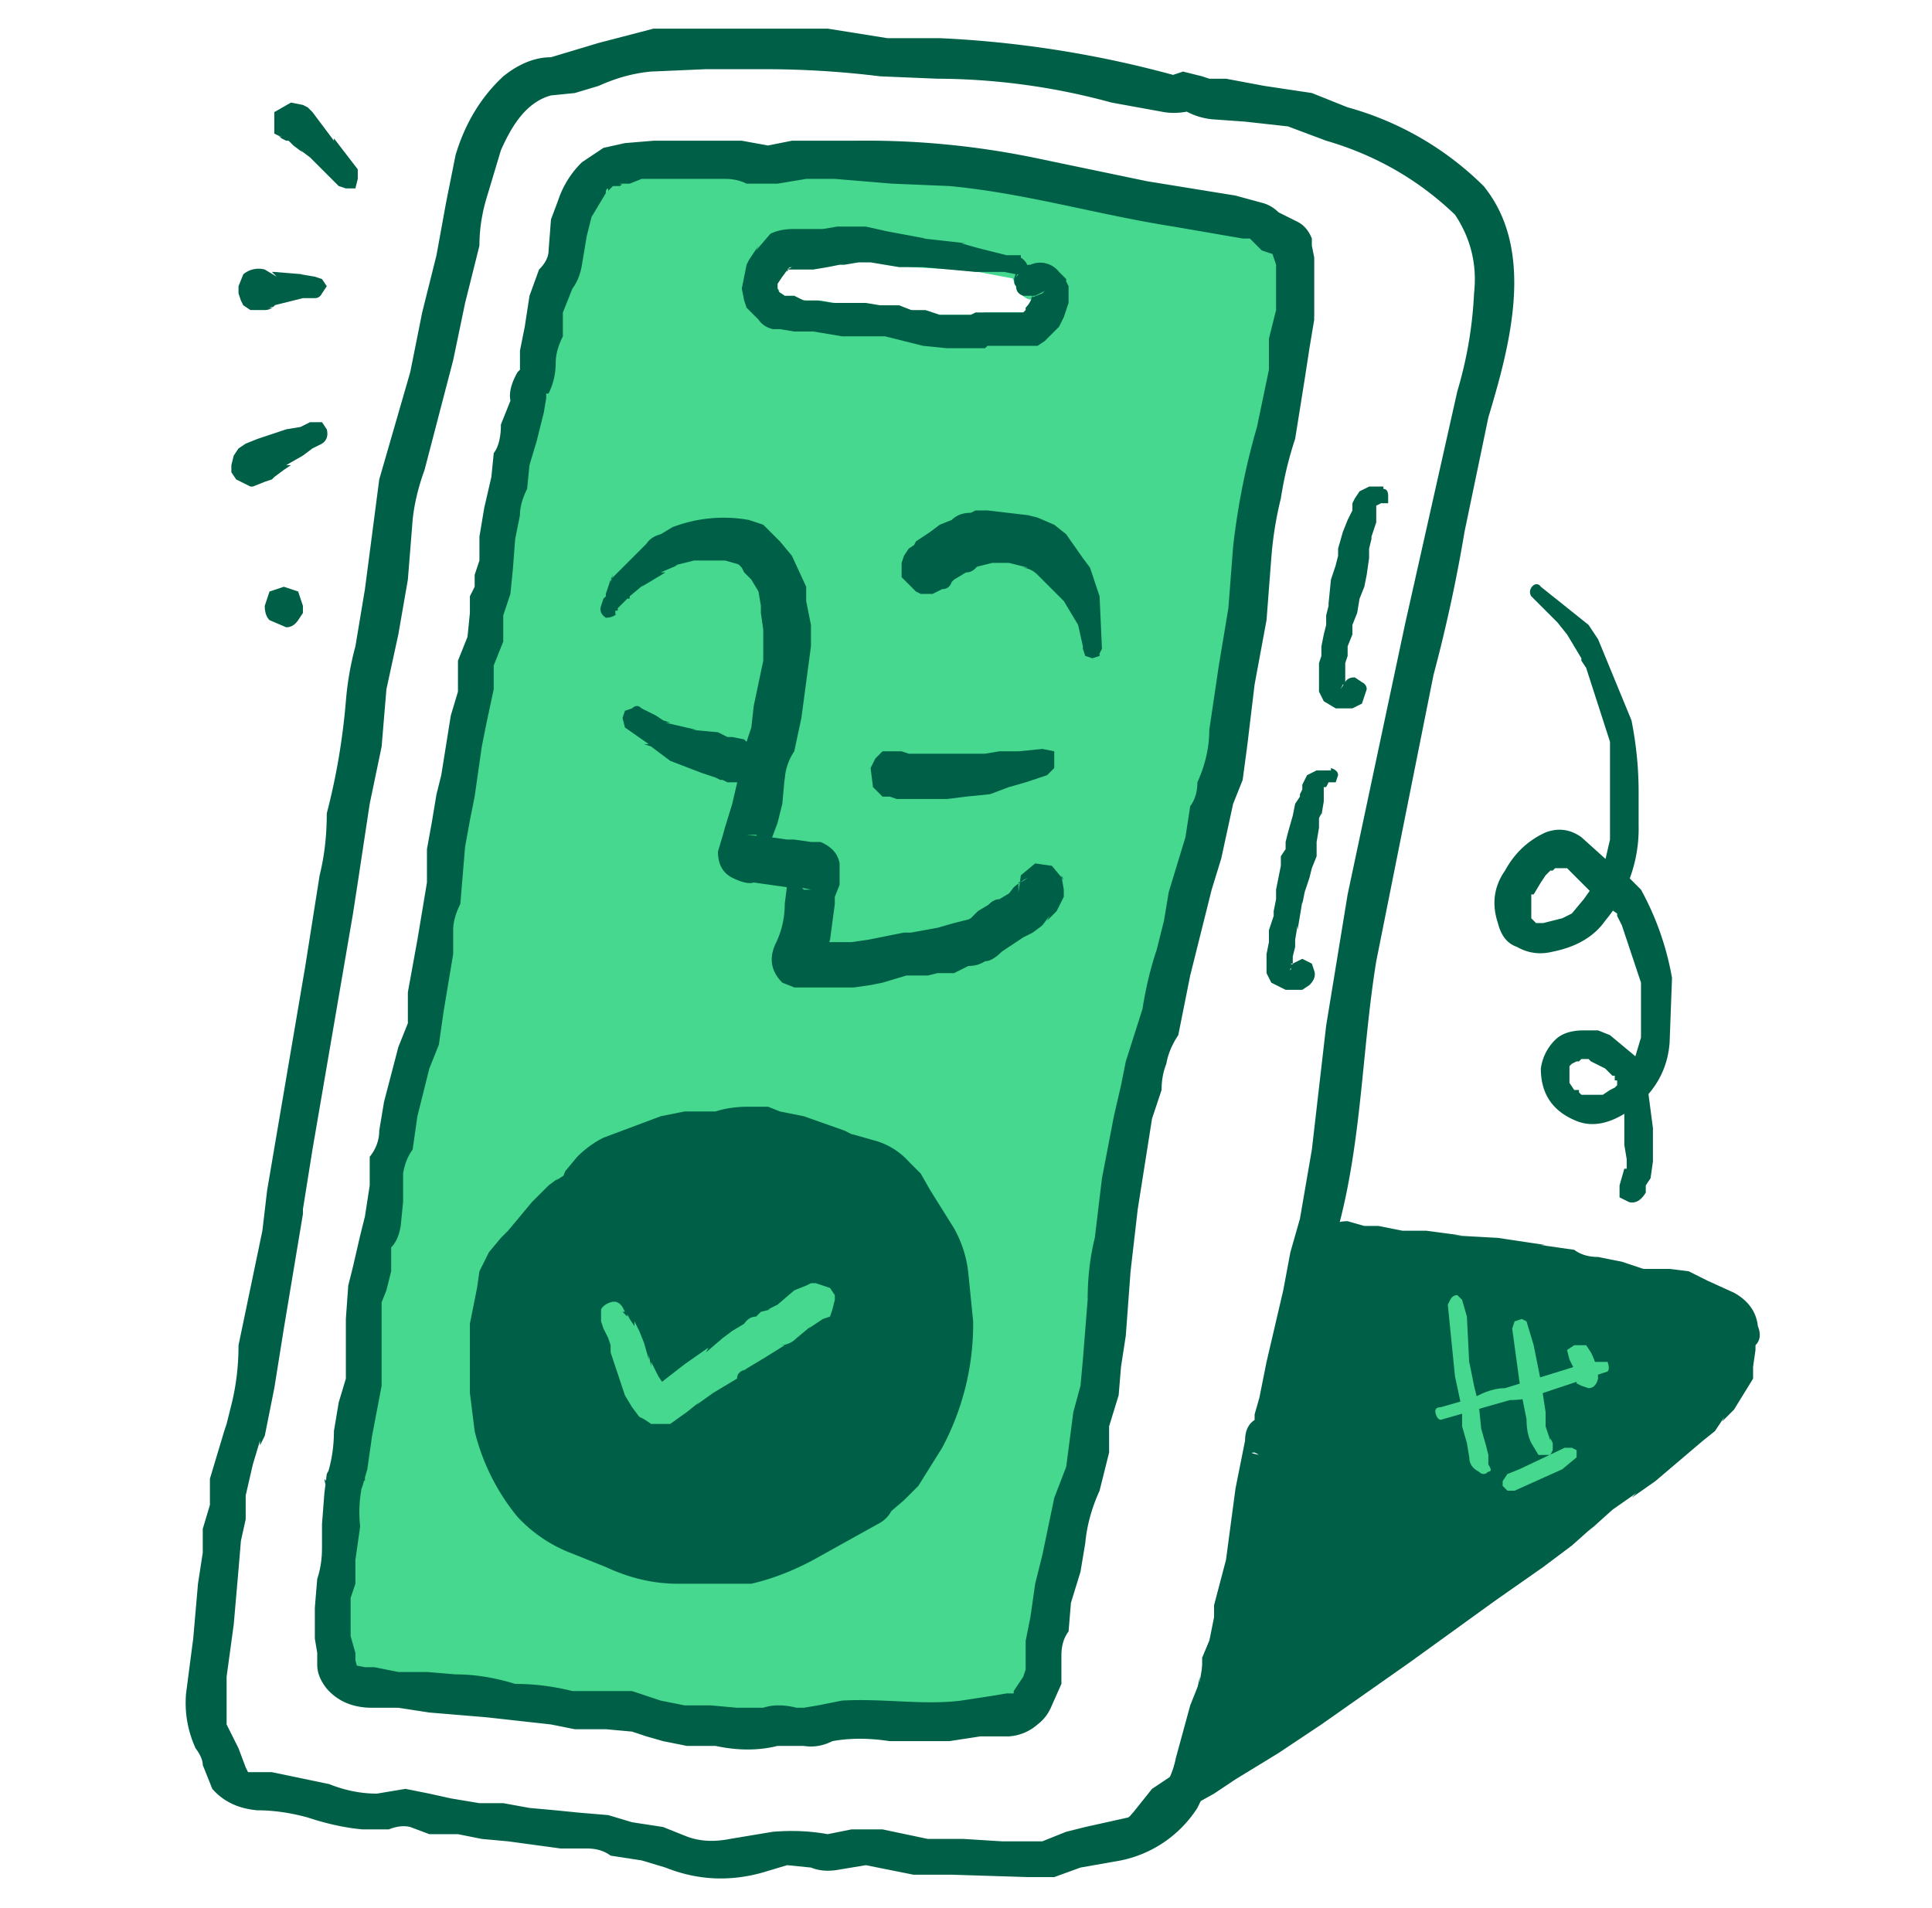 <svg xmlns="http://www.w3.org/2000/svg" width="81" height="80" fill="none">
  <path fill="#45d88e" d="M54.3 12.2v-.9l-.1-.8q0-.5-.3-.5l-.6-.3-.6-.4-1.6-.4c-4.6-.6-9-2-13.6-2-1.3 0-2.5-.4-3.8-.2q-1 .3-2 .2l-1-.2H27l-.9.2c-1.4 0-2 1.3-2.3 2.5q0 1-.2 1.7l-.5 1-.3 1v.9l-.3 1-.1.8q0 .3-.3.5v.5q-.1.9-.4 1.7l-.3 1-.2.8-.3 1.8v.8l-.3 1.2v.6l-.2.5v1.1l-.6 2.1v.8l-.3 1.2-.3 2.3q0 .5-.3 1.1v1q-.3 1-.3 2.1l-.4 2q0 1.3-.3 2.4c-.2.8 0 1.5-.3 2.2l-.6 1.8-.2 1-.2 1-.4 1.8v1l-.2 1q0 .6-.3 1l-.2 1.3q0 .5-.3 1v3.1l-.4 1.8q0 1.3-.3 2.5l-.1.4-.2 2v1l-.1 1-.2.8v1.8l.2.4v.6q0 .3.3.7l.8.2h.8l.9.2 2.3.1q1 0 2 .3l2 .2.7.1h1q.9 0 1.7.2l1.1.4 1 .1h1l1 .2h1l1.3-.2.7.2 1.1-.3q2-.2 4 0l1.9-.2 1.8-.2c.5 0 1-1 1.1-1.4v-1l.3-1.4.1-1 .3-1.1.6-2.7c.3-1.2.4-1 .6-2.2q0-.8.2-1.5l.3-1.7.4-3 .2-3 .4-2.5.5-2.8q0-.6.3-1l.2-1.3.5-1 .3-1.5.7-3 .3-1.2.5-2 .3-1.6.6-1.8.7-4.2c.4-2 .3-4.2.7-6.2l.5-2.5.6-2.9.2-1.2v-.8l.3-1.1zM44 13l-.4.5q-.6.5-1.2.2h-1.1l-.2.1H40l-1.2-.1-1-.2-1.2-.1-.7-.1H34l-.5-.1-.5-.1-.5-.1q-.4-.2-.5-.6c-.2-.2-.1-.8 0-1q0-.2.3-.5t.5-.4l1.1-.1h.5l.7-.1h1l1.4.1 2.3.3q1.5 0 3 .4l.4.8h.5q.4.2.4.6z"/>
  <path fill="#45d88e" d="M55 12.2V11l-.2-.7q0-.4-.4-.7l-.8-.4-.7-.5-.4-.1-1.1-.2-4.2-.8-4.9-1-4.8-.4-2.5-.1q-1.1-.1-2.4.1h-1l-1.2-.1h-3.6l-1 .2q-1 .2-1.5 1l-.8 1.5-.3 1-.1 1-.5 1-.3 1.2-.1 1.1-.3 1.3v.4q-.2.1-.3.4v.5l-.2.7-.3 1q0 .6-.3 1v.6l-.2.5-.2 1.2-.1 1.2-.2 1v.9l-.3 1.2-.4 2.1-.1 1.1-.3 1.2-.3 2.3q0 .5-.3 1l-.1 1-.3 2.4-.2 1.1-.1 1.3-.4 2.3V43l-.5 1.2-.6 2.3-.1 1-.4 1.2v1.2l-.2 1.2q0 .4-.3.8L15 53l-.2 1-.1 1.2v2.5q0 .6-.3 1l-.2 1.3q0 1-.3 2l.6-.5.6.6V62q0-.4-.4-.6-.6-.1-.8.4l-.2 2.1v1.2l-.2 1.2-.1 1.2v1.3l.1.5v.6l.4.8c.3.6 1.2.7 1.8.7h1l1.4.2h1.3l1.2.2 1.4.3h1.3l1 .2h1.4q.6 0 1 .2l1.3.3 1.1.2h1.2l1.2.1 1.3-.2 1.1.2 1.1-.3h5.2l1.2-.2q.8 0 1.4-.2.9-.3 1.3-1.3l.3-1v-1l.3-1.3v-.6l.2-.6.5-2.6.6-1.8q.3-1 .3-2l.5-2.3q0-1.4.3-2.7l.1-2.6.4-2.6.4-2.6q.4-1.2.6-2.5l.7-2.3.6-2.5.3-1.2.3-1.3.6-2.4.2-1.2.5-1 .4-2.7.4-2.5.4-2.8q.1-2.6.7-5.2l.6-2.5.2-1.2.1-1.4q0-.5.3-1.1zc0-.8-1.2-.8-1.2 0v1.2q-.3.7-.3 1.3l-.1 1.2-.2 1.2q-.4 1.2-.6 2.5L52 22l-.5 5.2-.5 2.5q0 1.4-.4 2.6l-.6 2-.2 1.2-.4 1.3-.2 1.1-.4 1.3-.6 2.4-.2 1.2-.5 1-.2 1.2-.3 1.2-.5 2.6-.3 2.5-.3 2.6v1.2l-.2 1.3-.2 1.3-.2 1.1-.4 2.4q0 .6-.4 1.3l-.5 2.3q-.4 1.3-.5 2.6l-.2 1-.2 1.1v.8l-.5.7-.2.1-.5.1-1.3.1c-1.6.3-3.3 0-5 0l-1.1.2-.5.2h-.5q-.6-.2-1.2 0h-3.5l-1-.3-1.2-.3-1.2-.1h-1.3l-1-.2-1.3-.1q-1.2-.3-2.5-.4h-1.2l-1.3-.2h-1l-.4-.1-.5-.1c-.2 0 .2 0 0 .1l-.1-.3v-.4l-.2-.7V67l.2-.6v-1L15 64q-.1-1 .1-1.8l-.8.4-.4-.6q0 .7.6.7t.6-.5l.2-.6.1-1.3.2-1q0-.7.3-1.2v-3.5l.3-1.2.1-1 .4-1 .1-1v-1.2l.3-1q.3-.5.3-1.1 0-1.2.5-2.3t.6-2.2l.1-1.1.2-1.2q0-1.1.3-2.2l.3-2.3.2-1 .1-1.1.4-2.1q.1-1.2.4-2.3l.1-1q0-.5.3-1.1l.2-1.1.1-.9q.2-.5.2-1.1l.1-1 .1-1 .2-1.2.2-1.1.3-1 .3-1 .2-1.2.2-.3.1-.5v-.6l.2-.6q.2-.5.2-1.1l.3-1.2q0-.4.3-.8t.3-1.2c.1-.9.4-2.2 1.3-2.7l.6-.1 1-.2h3.5l1.2.2 2.4-.2 2.4.1 2.3.1q4.7.6 9.3 1.6l3.3.6q.5 0 .9.2c-.3-.1 0 0 0 0l.1.2.5.3.4.1v-.2.9q.2.5.1 1c0 .8 1.3.8 1.3 0"/>
  <path fill="#45d88e" d="m43.3 12.7-.2.4V13l-.1.1h.1-.2.2-.2.1-.4.2-1.3.2-.4l-.4.1h-.2.2-1.7l-.4-.1-.6-.1-.6-.2h-1.3.2l-.4-.1H35l-.6-.1h-.8.2l-.5-.1h-.5.1-.1v-.1h.1l-.3-.2h.1l-.1-.1v.1-.2.2-.5.1-.2.1l.1-.2.1-.1.3-.4-.1.2q0-.2.2-.2H33h.1-.1.4-.2 1.4l.6-.1H35h1.6-.2l.8.1 1 .2 1.8.1 1 .1 1.6.3-.3-.3.5.9a.6.6 0 0 0 1 0l-.2.2h-.1.2-.2.1-.1.1v-.1l-.1.2v-.2zq-.3.3-.1.5l.2.4h.5q.3 0 .4-.3t.3-.8q0-.5-.4-.9l-.6-.3H43q-.3 0-.4.3h1l-.2-.4-.2-.3v-.1q-.2-.3-.4-.3l-.8-.1-2.4-.3-1.6-.2h-.6l-.7-.2-.8-.1h-1l-.6.2h.2-1.4q-.5 0-.8.2t-.6.5h.1l-.2.2-.3.5-.1 1v.4l.6.7.5.3h.5-.1l.5.2h.8l1.2.1h.7-.2.3l.5.1h.7-.1l.8.2.8.2h1.7q.1.1.4 0h.5-.2.5l.5-.1H42h.2-.2 1.3q.3 0 .6-.4l.4-.6v-.4l-.2-.4h-.5q-.3 0-.4.2"/>
  <path fill="#006047" d="M62.2 7.8a13 13 0 0 0-5.7-3.3L55 3.9l-2-.3-1.6-.3h-.7l-.3-.1-.8-.2-.6.2h.4a45 45 0 0 0-10-1.6h-2.2l-2.5-.4h-7.3l-2.3.6-2 .6q-1 0-2 .8-1.4 1.3-2 3.3l-.4 2-.4 2.2-.6 2.4-.5 2.5-1.3 4.5-.3 2.3-.3 2.3-.4 2.4q-.3 1.1-.4 2.3-.2 2.4-.8 4.7 0 1.4-.3 2.6l-.6 3.8-1.6 9.4-.2 1.7-1 4.8q0 1.3-.3 2.5l-.2.8s.3-.5 0 0l-.1.3-.6 2v1.1l-.3 1v1l-.2 1.3-.2 2.3-.3 2.3q-.1 1.2.4 2.3.3.4.3.7l.4 1q.7.8 1.9.9 1 0 2.1.3 1.2.4 2.3.5h1.1q.5-.2.9-.1l.8.3h1.2l1 .2 1.1.1 2.2.3h1.1q.6 0 1 .3l1.3.2 1 .3q2 .8 4.1.2l1-.3 1 .1q.5.2 1.1.1l1.2-.2 2 .4h1.6l3.2.1h1.1l1.1-.4L47 78a5 5 0 0 0 3.2-2.2q1-2 1.4-4l.6-2.3q.3-1 .4-2.1l.6-3.4.2-1.4.3-1 .1-1q0-.4 0 0l-.3.4h-.7q-.5-.1-.2-.1l.2.1q.3.3.6.1.8-.3.8-1.2l.6-2.8.7-3q0-1.4.6-2.6c1-3.7 1-7.5 1.6-11.2l2.4-12q.8-3 1.3-6l1-4.8c.9-3 2-7-.2-9.7q-.6-.4-1.2 0-.4.6 0 1.2 1 1.5.8 3.3-.1 2.1-.7 4.1l-2.2 9.8-2.4 11.3-.9 5.5-.6 5.2-.5 2.9-.4 1.4-.3 1.6-.7 3-.3 1.5-.2.7v.4l.4-.2h.2l.4.1c.3.2 0 0 0 0l-.7-.2q-.7.2-.7 1l-.4 2-.4 3-.5 1.9v1l-.4 1-.2 1.2-.4 1-.6 2.2q-.2 1-.8 1.6l-1.2.9-1.8.4-.8.2-1 .4H42l-1.6-.1h-1.5l-1.9-.4h-1.3l-1 .2q-1.1-.2-2.3-.1l-1.8.3q-1 .2-1.8-.1l-1-.4-1.3-.2-1-.3-1.2-.1-1-.1-1.1-.1-1.1-.2h-1l-1.2-.2-.9-.2-1-.2-1.2.2q-1 0-2-.4l-2.4-.5h-1l-.1-.2-.3-.8-.5-1v-2l.3-2.2.2-2.3.1-1.2.2-.9v-1l.3-1.3.3-1v.2l.2-.4.4-2 .4-2.5.8-4.8v-.2l.4-2.5 1.7-9.9.2-1.3.5-3.3.5-2.4.2-2.4.5-2.3.4-2.3.2-2.5q.1-1 .5-2.1l1.2-4.6.5-2.4.6-2.4q0-1 .3-2t.6-2c.4-.9 1-2 2.1-2.3l1-.1 1-.3q1.1-.5 2.2-.6l2.3-.1H32q2.5 0 4.9.3l2.4.1a28 28 0 0 1 7.3 1l2.2.4q.6.1 1.3-.1l-.9-.3q.7.6 1.6.7l1.4.1 1.8.2 1.6.6q3.1.9 5.4 3.1.6.5 1.2 0t0-1.2"/>
  <path fill="#006047" d="m53.5 13-.3 1.2v1.3l-.5 2.4q-.7 2.4-1 5l-.2 2.6-.4 2.4-.4 2.7q0 1.1-.5 2.2 0 .6-.3 1l-.2 1.3-.7 2.3-.2 1.2-.3 1.2q-.4 1.2-.6 2.5l-.7 2.2-.2 1-.3 1.3-.5 2.6-.3 2.5q-.3 1.2-.3 2.6l-.2 2.5-.1 1.1-.3 1.1-.3 2.3-.5 1.3-.5 2.4-.3 1.2-.2 1.4-.2 1V70l-.1.3q0 .1 0 0l-.4.6v.1h-.3l-.6.1-1.3.2c-1.6.2-3.3-.1-5 0l-1 .2-.6.1h-.3q-.8-.2-1.4 0h-1.1l-1.1-.1h-1.1l-1-.2-1.2-.4H24q-1.2-.3-2.4-.3-1.3-.4-2.5-.4l-1.2-.1h-1.2l-1-.2h-.4l-.5-.1.2.2q0-.2 0 0l-.1-.4v-.3l-.2-.7V67l.2-.6v-1l.2-1.4q-.1-.9.1-1.8l-1 .6-.6-.8q.1.8.8.9.6 0 .8-.6l.2-.7.2-1.4.4-2.1v-3.5l.2-.5.2-.8v-1q.3-.3.4-.9l.1-1v-1.2q.1-.6.4-1l.2-1.4.5-2 .4-1 .2-1.4.4-2.4v-1q0-.5.3-1.1l.2-2.4.2-1.1.2-1 .3-2.1.2-1 .3-1.4v-1l.4-1v-1.1l.1-.3.2-.6.1-1 .1-1.3.2-1q0-.5.3-1.1l.1-1 .3-1 .3-1.2.1-.6v-.2h.1q.3-.6.3-1.3 0-.5.3-1.1v-1l.4-1q.3-.4.4-1l.2-1.2.2-.8.6-1V8q.1-.2.1 0l.2-.2h.3c.2-.2-.1 0 0-.1h.4l.5-.2h3.5q.5 0 .9.2h1.3l1.2-.2H35l2.4.2 2.4.1C43 8.1 46 9 49.2 9.5l2.9.5h.4-.1l.5.5.6.2-.2-.3v.1l.2.6v2.1q.1.7.8.8.8 0 .8-.8v-2.4l-.1-.5V10q-.2-.5-.6-.7l-.8-.4q-.3-.3-.7-.4l-1.1-.3-3.7-.6-4.8-1a35 35 0 0 0-7.5-.7h-2.6l-1 .2-1.1-.2h-3.7l-1.2.1-.9.2-.9.6a4 4 0 0 0-1 1.6l-.3.8-.1 1.3q0 .4-.4.8l-.4 1.1-.2 1.3-.2 1v.8l-.1.1q-.4.7-.3 1.2l-.4 1q0 .8-.3 1.2l-.1 1-.3 1.3-.2 1.2v1l-.2.6v.5l-.2.4v.7l-.1 1-.4 1V29l-.3 1-.4 2.5-.2.8-.2 1.2-.2 1.1V37l-.4 2.4-.4 2.2v1.3l-.4 1-.6 2.3-.2 1.2q0 .6-.4 1.1v1.2l-.2 1.3-.2.8-.3 1.3-.2.8-.1 1.4v2.5l-.3 1L14 60q0 1-.3 1.9l.8-.7.8.9V62q0-.6-.6-.8t-1 .6l-.1.8-.1 1.3v1q0 .7-.2 1.3l-.1 1.2v1.3l.1.6v.5q0 .5.4 1 .7.8 1.9.8h1.1l1.3.2 2.4.2 2.7.3 1 .2h1.3l1.1.1.6.2.7.2 1 .2H30q1.4.3 2.6 0h1.1q.6.1 1.2-.2 1.1-.2 2.4 0h2.5l1.3-.2h1.2a2 2 0 0 0 1.2-.5q.4-.3.6-.8l.4-.9v-1.2q0-.6.3-1l.1-1.2.4-1.3.2-1.2q.1-1.1.6-2.2l.4-1.6v-1.1l.4-1.3.1-1.2.2-1.3.2-2.7.3-2.6.6-3.8.4-1.2q0-.6.2-1.1.1-.6.5-1.2l.5-2.5.6-2.4.3-1.2.4-1.3.5-2.3.4-1 .2-1.5.3-2.5.5-2.7.2-2.6q.1-1.3.4-2.5.2-1.3.6-2.5l.4-2.5.2-1.3.2-1.2q0-.7-.6-1-.8-.1-1 .6"/>
  <path fill="#006047" d="M42.8 10.7h-.6l-1.2-.3-.7-.2h.2l-1.8-.2h.1l-1.6-.3-.9-.2h-1.2l-.6.1h.2-1.4q-.6 0-1 .2l-.6.7.1-.2-.2.3-.2.3-.1.2-.2 1 .1.5.1.3.2.2.3.3q.2.3.6.4h.5-.2l.6.1h.8l1.2.2h.7-.2 1.5-.2l.8.2.8.2 1 .1h1.6l.1-.1h-.2 1.1-.2.2-.2 1.4l.3-.2.3-.3.3-.3.2-.4.2-.6V12l-.1-.2v-.1l-.3-.3a1 1 0 0 0-1.2-.3q-.6 0-.7.7l.2-.4v.1q-.3.3-.1.5 0 .3.3.4h.5l.4-.2-.1.1-.5.2h.2-.3.4-.2.2-.2.2-.2.1-.1v-.1.1-.3.2-.2q0 .4-.3.7v.1l-.1.1h.2-.2.1-.2.2-.4.2-1.3.2-.8l-.2.1h.2-1.7.2l-.6-.2h-.6l-.5-.2h-.8l-.6-.1h.2-1.6l-.6-.1h-.8.2l-.4-.2h-.6.2-.2.2-.1.1l-.3-.2.1.1-.1-.2v.2-.2.2-.5.2-.3.2l.2-.3-.2.2.2-.2.3-.4-.1.2q0-.2.2-.2l-.2.1h.1-.2.5-.2.9l.6-.1.5-.1H35h.4l.6-.1h.6-.1l1.2.2h1l2.2.2h1.3-.1l.5.1h.3l.2-.2q0-.3-.3-.5M58 20.4h-.3.1-.4l-.4.2-.2.3-.1.2v.5-.2l-.1.2-.1.2-.2.5-.2.7v.3l-.1.4-.1.3-.1.3-.1 1v-.2.3l-.1.4v.6-.2l-.1.4-.1.5V27v.5l-.1.3v-.1V29l.2.4.5.3h.7l.4-.2.2-.6q0-.2-.2-.3l-.3-.2q-.3 0-.4.2l-.2.3.1-.2h.2-.1.1-.1.1l-.2-.1h.1-.2.2-.1l.1.1v.1-.6.1-.5l.1-.3v.1-.6.1l.2-.5V26v.2l.2-.5.1-.6.2-.5.1-.5.1-.7v.1-.5l.1-.4v-.3.2l.2-.6v-.6.1-.2.1-.1l.2-.1h.3v-.3q0-.3-.2-.3m-2.2 11.8h-.6l-.4.2-.2.4v.2l-.1.2v.2-.1.2-.2l-.2.3-.1.5-.2.7-.1.4v.3l-.2.3v.4l-.2 1V37v.7l-.1.5V38v.4l-.2.6v-.2.9-.2l-.1.5v.8l.2.4.6.3h.7l.3-.2q.3-.3.2-.6l-.1-.3-.4-.2-.4.2-.1.3v-.1h.1v-.1h.1-.1.1l-.2-.1h.2-.2.1v.2-.1.1-.6.1l.1-.4v-.4.1l.1-.6v.2l.1-.6.1-.6v.1l.1-.5.2-.6.1-.4.2-.5v-.8.2l.1-.6v-.4l.1-.2v.1l.1-.6V33v.1-.2.1h.1l.1-.2h.3l.1-.3q0-.2-.3-.3m-30-6.4v-.2h.1v-.1l.4-.4h.1V25l.6-.5-.1.1 1-.6h-.2l.7-.3h-.1l.8-.2H29h1.6-.2l.7.2h-.2.2l-.2-.1.2.2-.1-.2.2.4.5.5-.2-.2.3.5.1.6v-.2.5l.1.7V26v2-.3l-.4 1.9-.1.9-.3.9-.2.5v.7-.2l-.3 1.3-.4 1.3.1-.3-.3 1q0 .8.6 1.1t.9.2l1.4.2h.5-.2.2l.5.1h-.3.2-.2l-.2-.2-.1-.2-.1-.2v.1-.3.1-.3.2-.2l-.3.8-.1.8q0 .9-.4 1.7-.4.9.3 1.6l.5.2h2.5l.7-.1.5-.1 1-.3h-.3 1.2l.4-.1H39h1l.6-.3q.4 0 .7-.2.3 0 .7-.4l.2-.2-.2.2.3-.2.6-.4-.2.1.6-.3.4-.3.3-.4-.1.2.2-.2.2-.2.3-.6v-.3l-.1-.6.1.2-.5-.6-.7-.1-.6.5-.1.7V37l.2-.1.2-.1-.3.2.2-.2-.5.4-.3.4.2-.2-.5.3q-.3 0-.6.4l.2-.2-.5.3-.5.5.2-.2-.2.1.3-.1-.8.2-.7.2-1.1.2h.3-.6l-1.5.3-.7.1h.3-2.3.2-.2l.8.8V40v.3-.2.3l.1-.4.2-.6.2-1.5v.2-.7.2l.2-.5v-.9q-.1-.6-.8-.9h-.6.2l-.7-.1h-.6.3l-.7-.1-1-.1h.4l.2.2.1.2v.2l.1.2v.2-.2.3l.2-.8.3-.8.2-.8.1-1.1v.2q0-.7.4-1.3l.3-1.4.4-3v-.9l-.2-1v.3-.9l-.6-1.3-.5-.6.2.2-.9-.9-.6-.2a6 6 0 0 0-3.2.3l-.5.3q-.4.1-.6.4l.1-.1-1.6 1.6.1-.2-.1.3v-.1l-.2.6v.1l-.1.1-.1.3q-.1.3.2.5.3 0 .5-.2m20.3 1.5-.1-2.2-.4-1.2-.3-.4-.7-1-.5-.4-.7-.3-.4-.1-1.7-.2h-.5l-.2.1q-.5 0-.8.3l-.5.2-.4.3-.6.4-.1.2.2-.2h-.1v.1l-.3.2-.1.2.1-.2-.2.3-.1.3v.7-.1l.6.6-.4-.2.2.1.4.2h.5l.4-.2q.3 0 .4-.3l.1-.1.2-.2-.2.2.5-.3q.3 0 .5-.3l-.2.1.8-.2h-.3 1.3-.3l.8.2h-.3q.4 0 .7.3l-.2-.2.8.8.3.3.2.2.6 1 .2.9V27v.2l.1.3.3.1.3-.1v-.1z"/>
  <path fill="#006047" d="m26.2 30.5 1 .7H27l.3.1.8.6 1.3.5.6.2h-.2.2l.2.1h.1l.2.1h.4l.4-.2.2-.3.1-.2v-.6l-.2-.3-.2-.2-.5-.1h.2-.3.2-.3l-.4-.2-1.1-.1h.2l-1.3-.3h.2l-.3-.1-.3-.2-.6-.3q-.2-.2-.4 0l-.3.1-.1.3zm17.5.9-1 .1h.2-1l-.6.1h-3.5.3-.2.2l-.3-.1h-.3.3-.8l-.3.3-.2.4.1.8.2.2.2.2h.3l.3.1H40h-.3l.8-.1 1-.1.8-.3.7-.2.9-.3.3-.3v-.7zM15 7.1l-1-1.3v.1l-.6-.8-.3-.4-.2-.2-.2-.1-.5-.1-.7.4v.9l.2.1.1.1.2.1h.4q.2 0 .2-.2l-.1.1-.1.1h-.2.4v-.1h-.2l-.7-.1h.1v.1h.1l.2.1.2.2.4.3-.1-.1.4.3.4.4.8.8.3.1h.4l.1-.4zm-1.8 4.5-.6-.1h.1l-1.2-.1h-.3.2-.2.2l.2.2-.5-.3a1 1 0 0 0-.9.2l-.2.5v.3l.1.3.1.2.3.2h.6q.3 0 .5-.3l-.2.2h-.2q.3 0 .4-.2l-.1.1 1.2-.3h.5q.2 0 .3-.2l.2-.3-.2-.3zm-.2 6.1-.4.2-.6.1-1.2.4h.2-.4.2l-.5.2-.3.2-.2.3-.1.4v.3l.2.3.2.1.4.2h.3-.2l.5-.2H11h.1l.3-.1.1-.1.2-.1-.2.1.4-.3.3-.2H12l.7-.4.4-.3.4-.2q.3-.2.2-.6l-.2-.3zm-1 8.6q.3 0 .5-.3l.2-.3v-.3l-.2-.6-.6-.2-.6.2-.1.3-.1.3q0 .4.2.6zm16.4 22c-1.6.3-3.2.5-4.5 1.6l-1.4 1.6-.6.8-.8 1-.3 1.6q-.2 1-.1 2v2.2l1 2.6a5 5 0 0 0 2.1 2.2q1.8.9 3.7 1.3 1.2.2 2.5.1 1.4 0 2.6-.5l2.5-1q.8-.4 1.2-1l1-1a10 10 0 0 0 1.7-9.7l-.6-1-1-1.5c-.7-.8-1.7-.7-2.5-1.2q-1.1-.5-2.4-.6l-.8-.3-1.2.1c-.8.2-1.7 0-2.5.3q-1.2.3-2.3.8c-.6.3-1.4.7-1.4 1.5"/>
  <path fill="#006047" d="m28.3 47.8-.5.1h-.1l-.3.1-1 .2q-1.1 0-2 .6l-1.1.7.1-.1-.4.3-.7.7-1 1.2.2-.2-.5.5-.5.6-.4.8-.1.7-.3 1.5v2.9l.2 1.6a9 9 0 0 0 1.8 3.6 6 6 0 0 0 2.2 1.5l1.5.6q1.5.7 3 .7h3.1q1.3-.3 2.6-1l2.7-1.5q.4-.2.6-.6l-.2.2.7-.6.6-.6 1-1.6a11 11 0 0 0 1.3-5.3l-.2-2q-.1-1-.6-1.9l-.5-.8-.5-.8-.4-.7-.5-.5a3 3 0 0 0-1.5-.9l-.7-.2-.4-.1.3.1-.4-.2-1.7-.6-1-.2-.5-.2h-.8q-.8 0-1.4.2h.3-1.6l-1 .2-.8.3-1.6.6q-.6.3-1.1.8l-.5.6-.2.5v.7-.2q0 .4.2.7l.6.2q.4 0 .6-.2l.3-.7-.1.5.1-.5v.3-.3.2l.2-.2-.2.1.3-.2.3-.1.7-.4-.2.1 1.3-.4 1.3-.3h-.3l1.3-.1.9-.1.6-.1h-.3.5-.3l.7.2.8.2q.8 0 1.4.3l-.3-.1.6.3.8.3 1 .4-.2-.2.5.3-.2-.1.3.3-.2-.2.8 1.2.8 1.3-.1-.2.5 1.8V54l-.1 2.6v-.3l-.7 2.8.1-.3-1 1.7.2-.2-.8.8-.4.4-.5.7.1-.2-.3.3.2-.2-1 .7-1.4.6.3-.1q-1.2.5-2.5.8h.3-3.1.3q-.9 0-1.7-.4l-1.6-.6.2.1q-.7-.2-1.5-.8l.3.2-.9-.9.2.2-.8-1.2-.2-.4-.2-.8-.3-1.2v.3-3.4.2-.6l.2-.8v.3-.5.2l.2-.7-.1.3.2-.5-.1.2.8-1 .5-.9v.2l.7-1 .9-.7-.2.1 1.2-.7 2.6-.7q.4-.1.3-.5t-.5-.4"/>
  <path fill="#45d88e" d="M25.2 54.9v.5l.1.3.2.4.1.3v-.1.4l.2.6.4 1.2.3.5.3.4.2.1.3.2h.8l.7-.5.5-.4-.1.1.7-.5 1-.6q0-.3.4-.4l-.2.1 1-.6.8-.5h-.2q.4 0 .7-.3l.6-.5-.1.1.6-.4.3-.1.1-.3.1-.4v-.2l-.2-.3-.3-.1-.3-.1H34l-.2.1-.5.2-.7.6-.4.2h.1l-.4.1-.2.2q-.3 0-.5.3l-.5.3-.4.3-.7.6.1-.2-1 .7-.9.7-.3.2h.2-.3.3-.2.3l.1.1h-.1.1l-.1-.2-.2-.3-.3-.6v.2l-.1-.5v.2l-.2-.7-.2-.5-.2-.4v.2l-.2-.3-.1-.2v.1l-.2-.2h.1l-.1-.2q-.2-.3-.5-.2t-.4.3"/>
  <path fill="#006047" d="m48 76.4 1-1 2-1.3 2.5-1.6 2.8-2q2.4-1.5 4.8-3.4l3.8-2.8 1.5-1.3 1.8-1.4 2.8-2.3.5-.6.7-.6q.4-.8.3-1.6c.1-.4.4-.7-.1-1.1q-.7-.6-1.6-1-.8-.2-1.7-.2-.6 0-1.1-.2l-1.5-.3q-.8-.3-1.7-.4-1.4-.3-2.9-.4l-1.6-.1-1.5-.2-1.3-.1H57l-.7-.2c-.3 0-.3 1-.4 1.2l-.3 1.7-.3 1.2q0 .5-.2.9l-.3.6v.7l-.3.9-.7 1.7q-.1.8-.5 1.6c-.2.5 0 1-.2 1.4l-.6 1.4v1l-.3.8-.4 1.5q-.4.7-.4 1.5t-.3 1.4l-.4 1"/>
  <path fill="#006047" d="m48.4 76.8.3-.3.3-.3 1-.5.9-.5.9-.6 1.8-1.1 1.8-1.2 3.7-2.6 3.6-2.6 2-1.4 1.2-.9.9-.8-.2.2 1-.9 1-.7-.2.2 1-.7 2-1.7.5-.4.4-.6-.1.2.5-.5.8-1.3v-.5l.1-.7v.3-.5q.3-.3.1-.8-.1-.9-1-1.4l-1.1-.5-.8-.4-.8-.1h-1.3.2l-.9-.3-1-.2q-.6 0-1-.3l-1.4-.2h.2l-2-.3-1.8-.1h.3l-1.5-.2h-1.3.3l-1-.2h-.9.3l-.7-.2q-.8 0-1.3.7-.3.7-.4 1.5V53q0 .9-.3 1.7l-.2 1-.2 1.1v.2-.3l-.3.9-.1 1v-.4q0 .6-.3 1l-.4 1-.3 1-.3 1.1v-.2l-.2.8-.1 1v-.3l-.2.6.1-.2-.5 1.1v1.3-.3l-.3.9v-.2l-.3 1-.2 1-.3.7v.6l-.1.5v-.3l-.2 1-.3 1v-.2.9q0 .5.4.6.3.2.8.1.4 0 .6-.4l.4-1 .2-.6.1-.7.1-.6V70v.3l.4-1.3.4-1.4-.1.3.4-1.1v-1.1.2l.2-.4-.2.2.6-1.2.2-1.2v.3-.5.2l.3-.8.1-.6.4-1.2.5-1.2.2-.6V58v.3-.3.3l.4-.9.1-1v.3l.2-.9.2-1 .2-.9.1-.9v.3l.1-.6v.3-.2l-.2.3h-.1l-.3.2h.1-.5.3l.6.1h.9-.3l1.3.2 1 .1h-.2l1.8.2h.8l.8.1h-.3q1 0 2 .3h-.3l1.5.3 1.3.3.7.2.8.1H70h-.3l.6.2-.3-.1q.5 0 .8.3l.8.5-.2-.2.3.3-.2-.3.1.2-.1-.2v-.2.2-.3l-.1.6-.1 1V57l-.1.4.1-.2-.2.3.2-.2-.6.5-.6.8.2-.2-.6.6-1.9 1.6.2-.2-1.2 1-1 .7.3-.1-1.5 1.1-1.2 1h.2l-3.4 2.4.2-.2-4 3-4 2.8-1 .7-1.3.9.2-.1-1 .6h.2l-1.2.8-.8 1q-.4.4 0 .8.3.3.8 0M64.2 25l1.1 1.1.4.5.6 1v.1l.2.3 1 3.1v4.1l-.3 1.3-.1.1q0-.2 0 0l-.2.4-.5.7-.5.6-.4.2-.8.2h.2-.5.2-.2q0-.2 0 0l-.2-.2q.2.1 0 0v-.1q0-.2 0 0v-.3.2-.5.2-.5h.1c0-.2 0 .1 0 0l.3-.5q.2-.2 0 0l.2-.3.2-.2h.1l.1-.1h.1c.1-.1-.2 0 0 0h.2-.2.2-.1.3l.1.1.2.2 1 1 .5.4.3.2v.1l.2.4.8 2.4v2.3q0 .1 0 0l-.3 1q0 .2 0 0v.2l-.3.4q0 .2 0 0l-.5.5-.2.1-.3.2h-.9l-.1-.1v-.1H66q0-.2 0 0l-.2-.3V45v.1-.4l.1-.1.2-.1h.1l.1-.1q.1 0 0 0h.3l.1.1.6.3.3.3h.1v.2h.1v.2l.3 1q0 .2 0 0V48l.1.6v.4h-.1l-.2.7v.5l.4.2q.4.1.7-.4v-.3l.2-.3.1-.7v-1.4L69 45l-.3-.6-1.2-1-.5-.2h-.6q-.8 0-1.2.4-.5.5-.6 1.2 0 1.6 1.5 2.2c1 .4 2-.2 2.8-.9q1-1 1.1-2.4l.1-2.7a12 12 0 0 0-1.3-3.7l-.5-.5H68v-.2q0 .2 0 0h-.2l-.5-.6-1-.9q-.7-.5-1.5-.2-1.1.5-1.7 1.6-.7 1-.3 2.2.2.8.8 1 .7.4 1.5.2 1.5-.3 2.2-1.3a6 6 0 0 0 1.4-4v-1.4q0-1.5-.3-3L67 26.8l-.4-.6-1-.8-1-.8c-.2-.3-.6.1-.4.4"/>
  <path fill="#45d88e" d="m60.7 54.7.3 3 .3 1.4v.7l.2.7.1.6q0 .4.4.6.2.2.4 0 .2 0 0-.3V61l-.1-.4-.2-.7-.1-1-.2-.8-.2-1v.1l-.1-2-.2-.7-.2-.2q-.2 0-.3.2zm2.7 1 .3 2.2.1.6.2 1q0 .6.2 1l.3.5h.5l.1-.2v-.3l-.1-.2v.1l-.2-.6v-.6l-.2-1.3-.3-1.5-.3-1-.2-.1-.3.1zm2.4 1.3.2.4.1.5v-.1.2l.2.1.3.1q.3 0 .4-.4 0-.5-.3-1.1l-.2-.3H66l-.3.2z"/>
  <path fill="#45d88e" d="m60.5 59.5 1.4-.4 1.4-.4q.8 0 1.4-.3l2.7-.9q.1-.1 0-.4h-.6l-.5.1-.6.2-1.3.4-1.3.4q-.6 0-1.3.4l-1.4.4q-.3 0-.2.3t.3.2m3 3 2-.9.6-.5v-.3l-.2-.1h-.3l-1.9.9-.5.2-.2.3v.2l.2.2z"/>
</svg>

